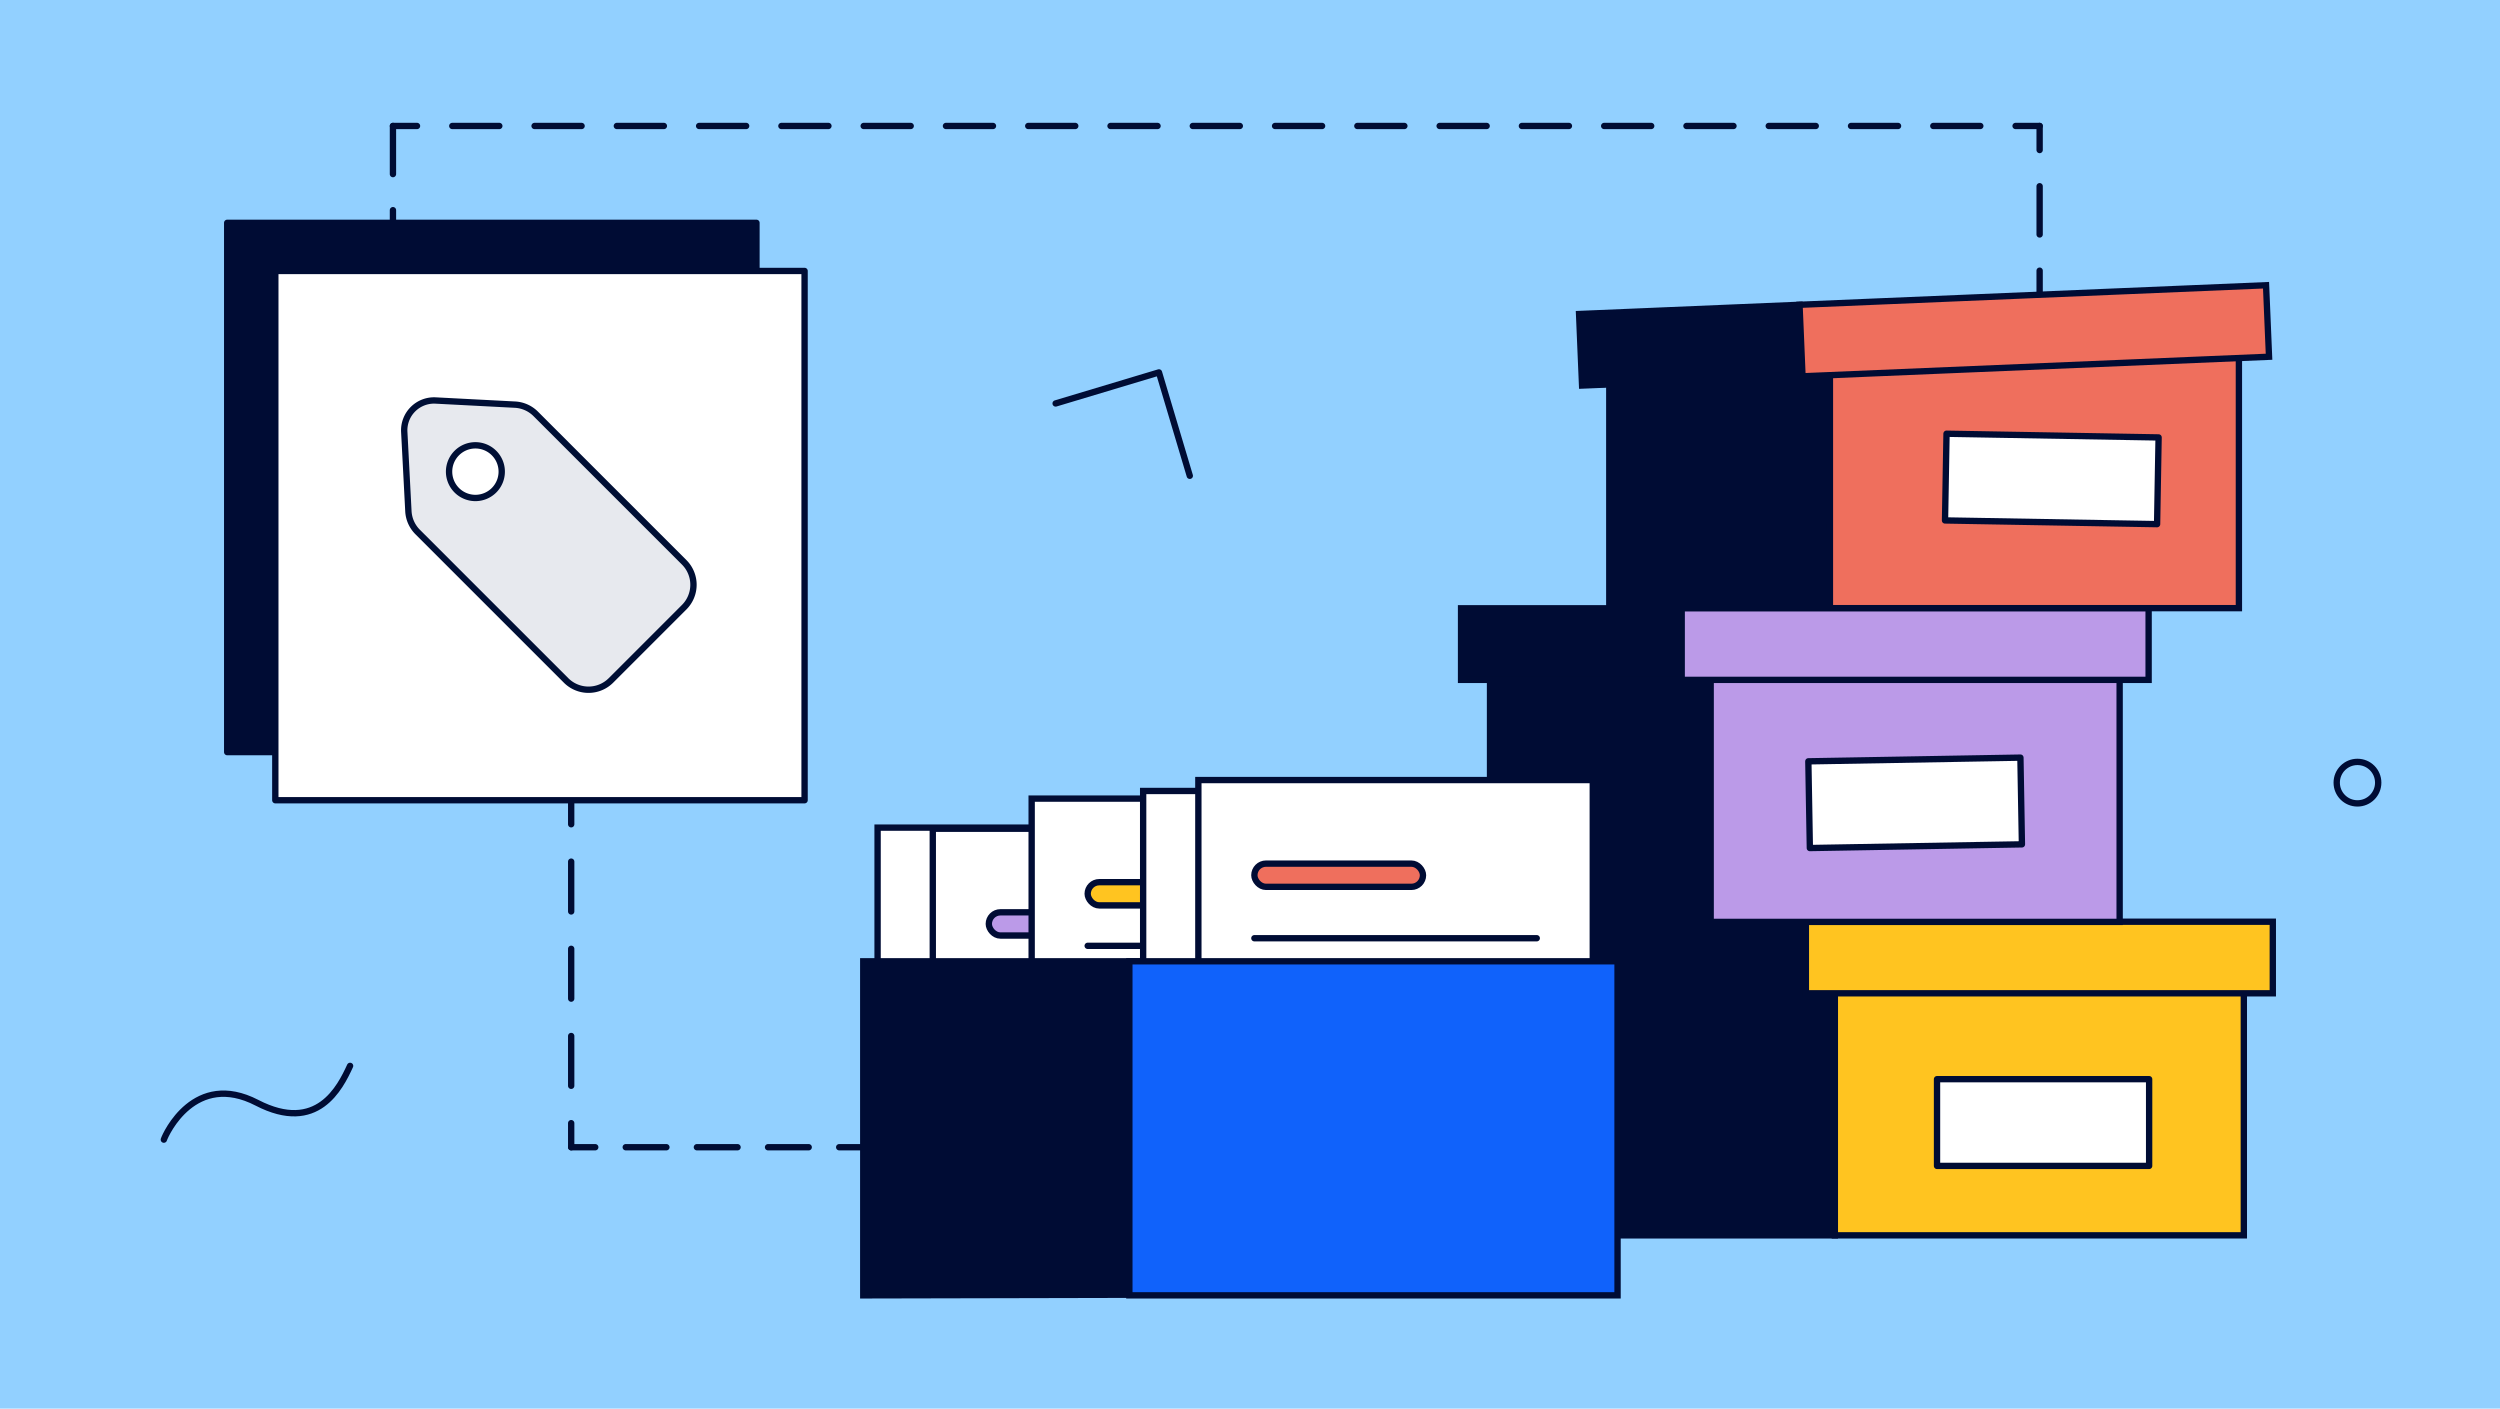 <svg xmlns="http://www.w3.org/2000/svg" width="394" height="222" viewBox="0 0 394 222"><defs><style>.a{fill:#92d0ff;}.b,.c,.d,.e,.p,.q{fill:none;}.b,.c,.d,.e,.f,.g,.h,.i,.k,.l,.m,.o,.p,.q{stroke:#000c34;}.b,.c,.d,.e,.h,.i,.p,.q{stroke-linecap:round;}.b,.c,.d,.e,.h,.i,.j,.p,.q{stroke-linejoin:round;}.c{stroke-dasharray:6.407 4.806;}.d{stroke-dasharray:7.851 5.888;}.e{stroke-dasharray:7.605 5.704;}.f,.i{fill:#000c34;}.f,.g,.k,.l,.m,.o{stroke-miterlimit:10;}.g{fill:#ffc420;}.h,.m,.n{fill:#fff;}.j{fill:#e7e9ee;stroke:#000f35;}.k{fill:#ef6f5d;}.l{fill:#bb9ae8;}.o{fill:#1062fb;}.p{stroke-dasharray:7.41 5.557;}.q{stroke-dasharray:7.583 5.687;}</style></defs><rect class="a" width="394" height="222"/><line class="b" x1="136.048" y1="180.802" x2="132.257" y2="180.802"/><line class="c" x1="127.451" y1="180.802" x2="96.214" y2="180.802"/><line class="b" x1="93.811" y1="180.802" x2="90.02" y2="180.802"/><line class="b" x1="90.02" y1="126.114" x2="90.02" y2="129.906"/><line class="d" x1="90.02" y1="135.794" x2="90.02" y2="174.066"/><line class="b" x1="90.02" y1="177.01" x2="90.02" y2="180.802"/><line class="b" x1="321.447" y1="46.448" x2="321.447" y2="42.657"/><line class="e" x1="321.447" y1="36.953" x2="321.447" y2="26.496"/><line class="b" x1="321.447" y1="23.644" x2="321.447" y2="19.853"/><polygon class="f" points="289.173 194.689 254.4 194.689 254.4 151.087 289.147 151.087 289.173 194.689"/><polygon class="f" points="284.606 156.545 249.833 156.545 249.833 146.873 249.833 145.264 261.672 145.264 261.638 145.264 284.606 145.264 284.606 156.545"/><polygon class="g" points="353.628 194.689 289.173 194.689 289.173 157.307 289.173 151.087 311.116 151.087 311.054 151.087 353.628 151.087 353.628 194.689"/><polygon class="g" points="358.194 156.545 284.606 156.545 284.606 146.873 284.606 145.264 309.659 145.264 309.588 145.264 358.194 145.264 358.194 156.545"/><rect class="h" x="315.154" y="160.198" width="13.668" height="33.428" transform="translate(498.901 -145.076) rotate(90)"/><rect class="i" x="35.806" y="35.119" width="83.412" height="83.412"/><rect class="h" x="43.389" y="42.702" width="83.412" height="83.412"/><path class="j" d="M63.711,68.065l.652,12.501A4.997,4.997,0,0,0,65.82,83.84l23.397,23.397a4.997,4.997,0,0,0,7.067,0L107.828,95.692a4.997,4.997,0,0,0,0-7.067L84.431,65.228a4.997,4.997,0,0,0-3.273-1.457l-12.501-.652A4.707,4.707,0,0,0,63.711,68.065Zm14.147,3.333a4.149,4.149,0,1,1-5.868,0A4.149,4.149,0,0,1,77.858,71.398Z"/><polygon class="f" points="288.396 95.844 253.623 95.844 253.623 52.242 288.37 52.242 288.396 95.844"/><polygon class="f" points="284.077 59.305 249.334 60.762 248.929 51.098 248.861 49.49 260.69 48.995 260.656 48.996 283.604 48.034 284.077 59.305"/><polygon class="k" points="352.851 95.844 288.396 95.844 288.396 58.462 288.396 52.242 310.339 52.242 310.277 52.242 352.851 52.242 352.851 95.844"/><polygon class="k" points="357.6 56.224 284.077 59.305 283.672 49.642 283.604 48.034 308.635 46.985 308.564 46.988 357.128 44.953 357.6 56.224"/><rect class="h" x="316.531" y="58.766" width="13.668" height="33.428" transform="translate(404.476 -246.518) rotate(91)"/><polygon class="f" points="269.602 145.292 234.828 145.292 234.828 101.69 269.576 101.69 269.602 145.292"/><polygon class="f" points="265.035 107.148 230.262 107.148 230.262 97.476 230.262 95.867 242.1 95.867 242.067 95.867 265.035 95.867 265.035 107.148"/><polygon class="l" points="334.056 145.292 269.602 145.292 269.602 107.91 269.602 101.69 291.545 101.69 291.483 101.69 334.056 101.69 334.056 145.292"/><polygon class="l" points="338.623 107.148 265.035 107.148 265.035 97.476 265.035 95.867 290.088 95.867 290.017 95.867 338.623 95.867 338.623 107.148"/><rect class="h" x="294.991" y="109.813" width="13.668" height="33.428" transform="translate(423.065 -177.46) rotate(89)"/><rect class="m" x="138.308" y="130.434" width="67.26" height="63.105"/><rect class="m" x="147.007" y="130.61" width="67.26" height="53.047"/><rect class="l" x="155.837" y="143.78" width="26.575" height="3.66" rx="1.83"/><line class="b" x1="155.837" y1="153.812" x2="205.439" y2="153.812"/><line class="b" x1="155.837" y1="158.019" x2="205.439" y2="158.019"/><line class="b" x1="155.837" y1="162.226" x2="205.439" y2="162.226"/><line class="b" x1="155.837" y1="166.433" x2="205.439" y2="166.433"/><line class="b" x1="150.737" y1="194.079" x2="200.339" y2="194.079"/><rect class="k" x="193.786" y="130.445" width="6.272" height="0.33"/><polygon class="n" points="193.786 130.941 201.514 130.941 197.995 137.116 197.798 137.879 193.786 130.941"/><rect class="m" x="162.59" y="125.861" width="67.26" height="59.068"/><line class="b" x1="171.419" y1="149.063" x2="221.021" y2="149.063"/><line class="b" x1="171.419" y1="152.544" x2="221.021" y2="152.544"/><line class="b" x1="171.419" y1="156.025" x2="221.021" y2="156.025"/><line class="b" x1="171.419" y1="159.133" x2="221.021" y2="159.133"/><line class="b" x1="171.419" y1="162.241" x2="221.021" y2="162.241"/><line class="b" x1="171.419" y1="165.348" x2="221.021" y2="165.348"/><line class="b" x1="171.419" y1="168.456" x2="221.021" y2="168.456"/><line class="b" x1="171.419" y1="171.564" x2="221.021" y2="171.564"/><line class="b" x1="171.419" y1="174.671" x2="221.021" y2="174.671"/><line class="b" x1="171.419" y1="177.779" x2="221.021" y2="177.779"/><line class="b" x1="171.419" y1="180.887" x2="221.021" y2="180.887"/><rect class="g" x="171.419" y="139.031" width="26.575" height="3.66" rx="1.83"/><polygon class="f" points="183.148 204.04 136.048 204.147 136.048 151.499 183.113 151.499 183.148 204.04"/><rect class="m" x="180.161" y="124.657" width="67.26" height="50.208"/><rect class="m" x="188.861" y="122.937" width="62.16" height="50.032"/><rect class="k" x="197.69" y="136.107" width="26.575" height="3.66" rx="1.83"/><line class="b" x1="197.69" y1="147.865" x2="242.192" y2="147.865"/><line class="b" x1="197.69" y1="153.034" x2="247.292" y2="153.034"/><line class="b" x1="197.69" y1="153.102" x2="247.292" y2="153.102"/><line class="b" x1="197.69" y1="155.721" x2="247.292" y2="155.721"/><line class="b" x1="197.69" y1="158.339" x2="247.292" y2="158.339"/><polygon class="o" points="254.926 204.147 177.985 204.147 177.985 159.01 177.985 151.499 204.18 151.499 204.106 151.499 254.926 151.499 254.926 204.147"/><line class="b" x1="321.447" y1="19.853" x2="317.656" y2="19.853"/><line class="p" x1="312.098" y1="19.853" x2="68.499" y2="19.853"/><line class="b" x1="65.721" y1="19.853" x2="61.929" y2="19.853"/><line class="q" x1="61.929" y1="19.853" x2="61.929" y2="35.119"/><polyline class="b" points="187.511 74.985 182.651 58.692 166.368 63.585"/><path class="b" d="M55.173,167.984c-1.561,3.398-5.169,10.736-14.674,5.812-9.795-5.073-14.372,4.881-14.677,5.81"/><circle class="b" cx="371.536" cy="123.346" r="3.27"/></svg>